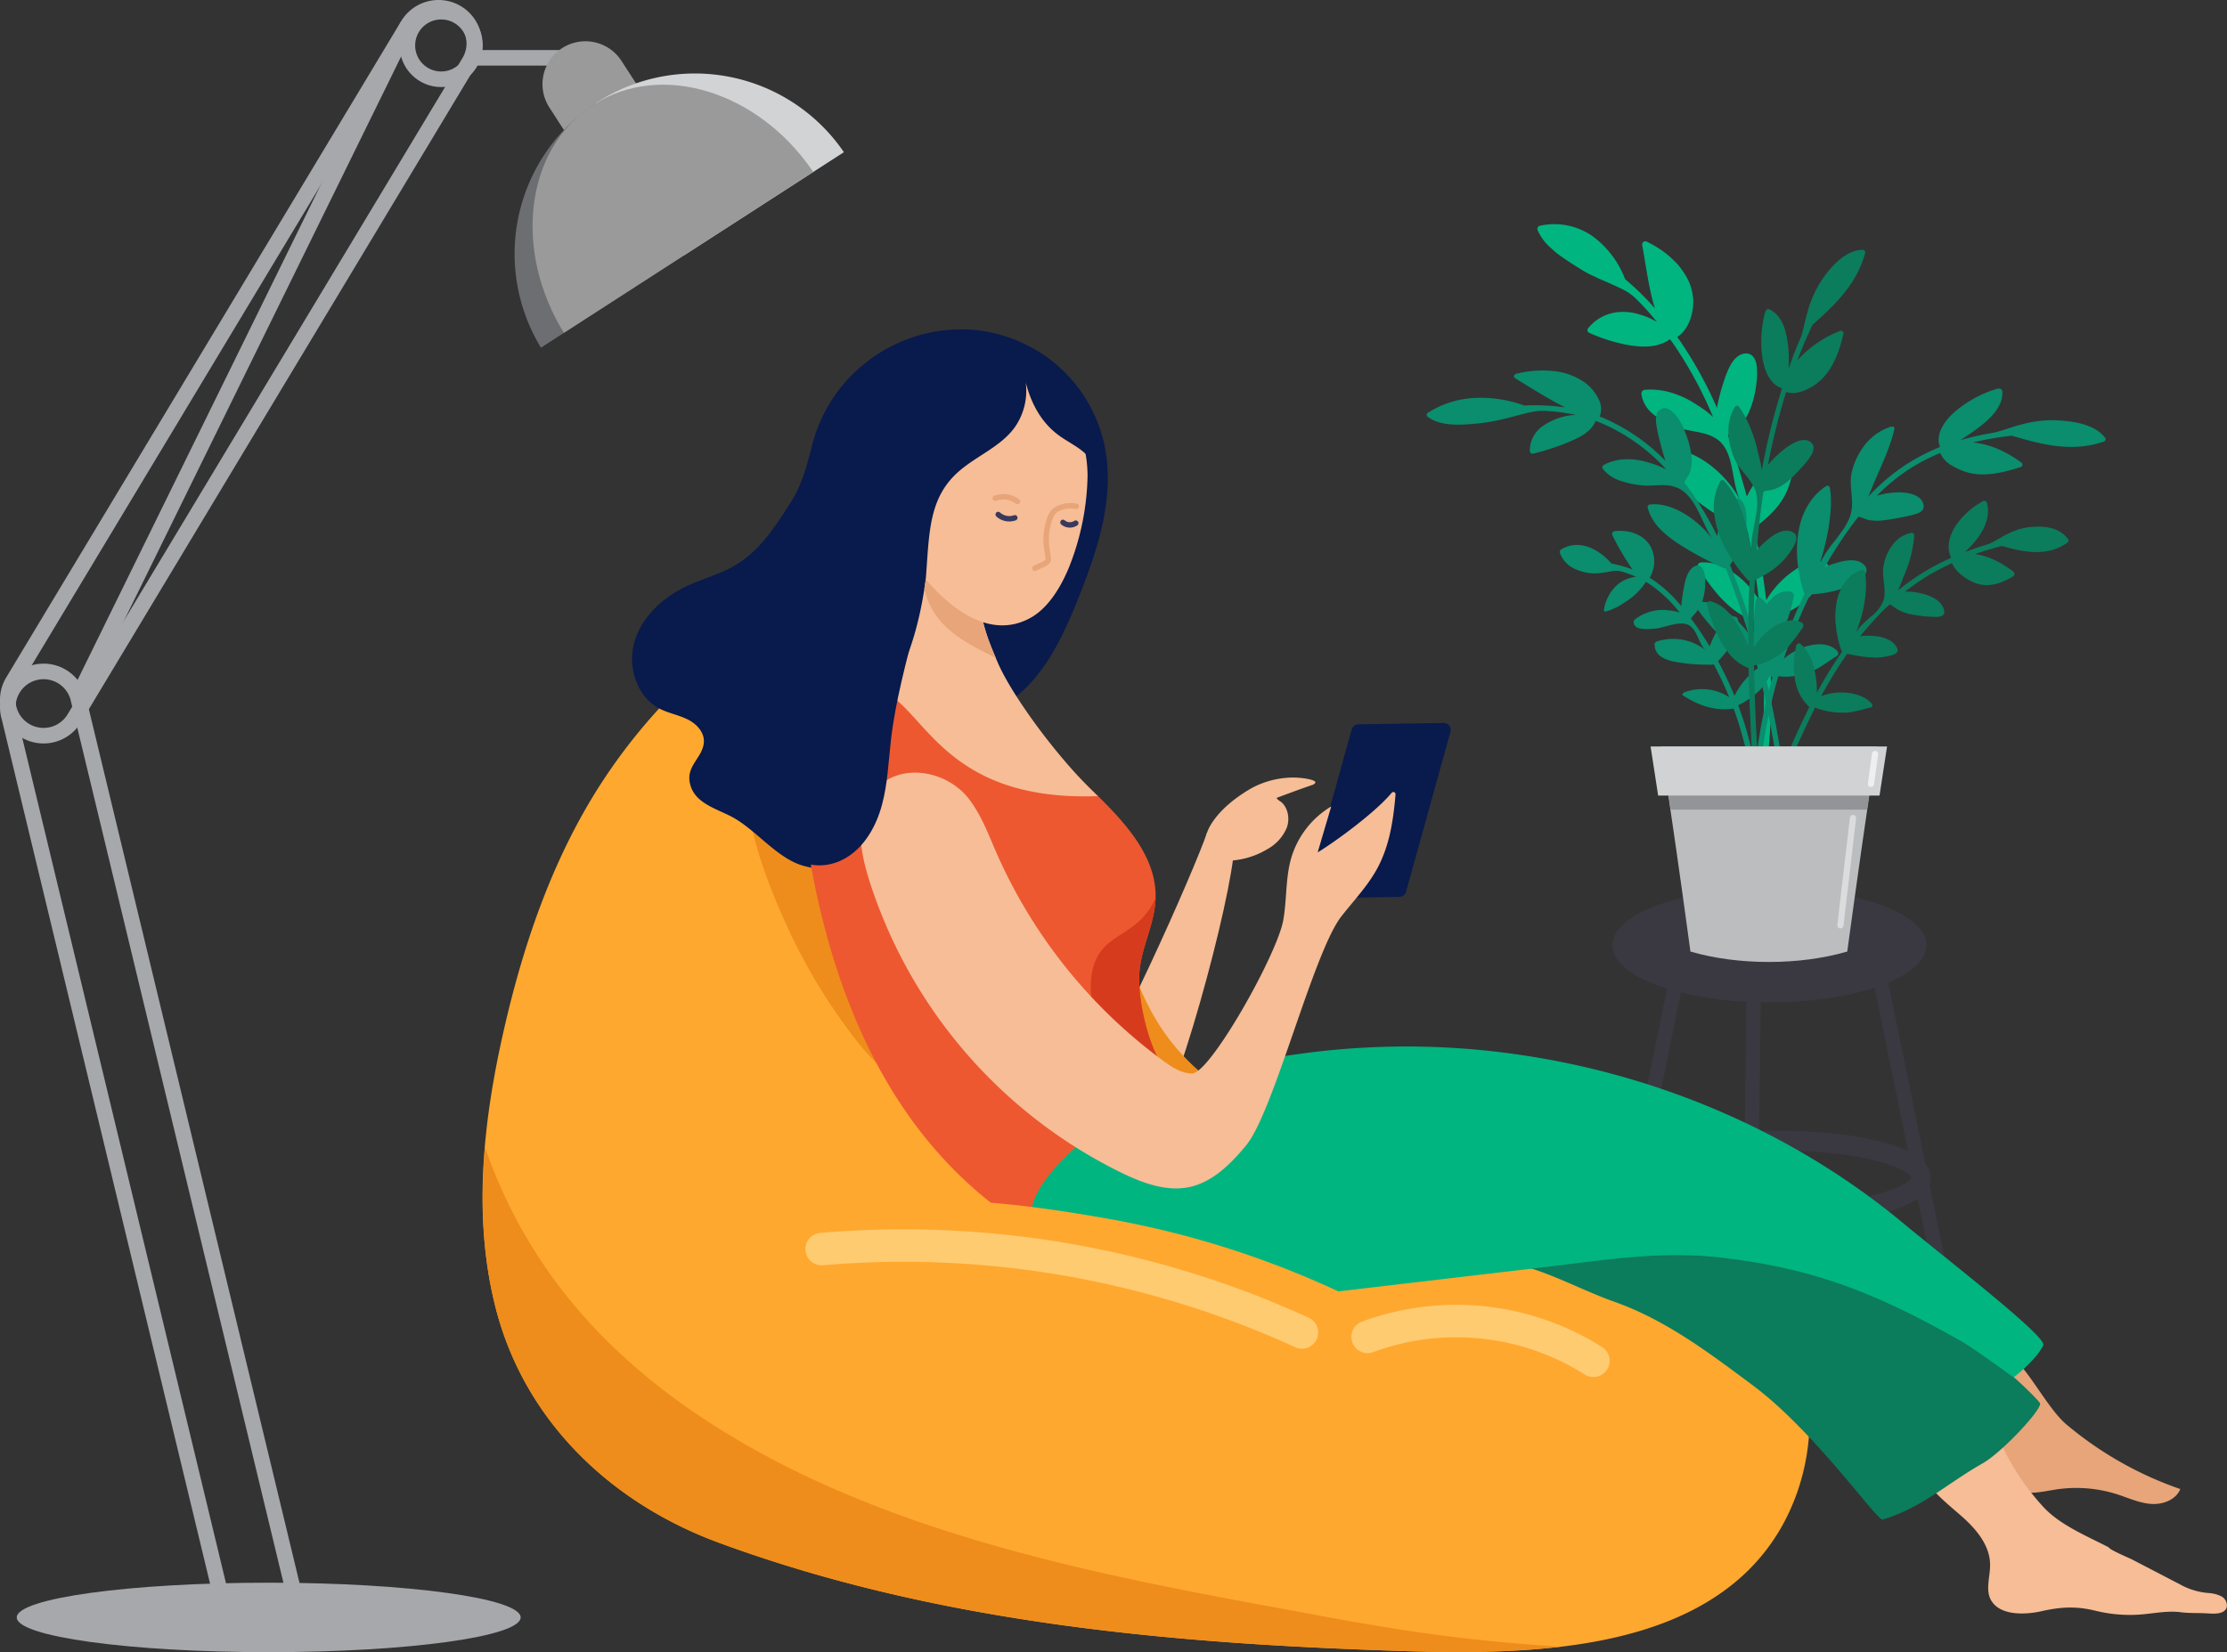 <svg xmlns="http://www.w3.org/2000/svg" viewBox="0 0 678.22 503.3"><rect x="0" y="0" width="678.22" height="503.3" fill="#333333" stroke="none"/><g id="Testimonials"><path d="M532.83,426.26h-.23a2.18,2.18,0,0,1-2.16-2.2L531.9,300.9a2.18,2.18,0,1,1,4.36.05L534.8,424.12A2.17,2.17,0,0,1,532.83,426.26Z" style="fill:#3a3942"></path><path d="M480.64,447a2.25,2.25,0,0,1-.44,0,2.19,2.19,0,0,1-1.7-2.58L509,294.78a2.18,2.18,0,1,1,4.27.88L482.78,445.25A2.18,2.18,0,0,1,480.64,447Z" style="fill:#3a3942"></path><path d="M602.53,447a2.18,2.18,0,0,1-2.13-1.74L569.86,295.66a2.18,2.18,0,0,1,4.28-.88l30.53,149.59A2.19,2.19,0,0,1,603,447,2.12,2.12,0,0,1,602.53,447Z" style="fill:#3a3942"></path><ellipse cx="538.87" cy="287.95" rx="47.82" ry="17.4" style="fill:#3a3942"></ellipse><ellipse cx="541.67" cy="358.73" rx="43.38" ry="11.29" style="fill:none;stroke:#3a3942;stroke-miterlimit:10;stroke-width:5.987px"></ellipse><path d="M556.76,172.34a1,1,0,0,0-.44-.68,1.44,1.44,0,0,0-.5-.28,6.52,6.52,0,0,0-1.31-.22.15.15,0,0,0-.13,0,11.92,11.92,0,0,0-6.76,1.81,28.89,28.89,0,0,0-9.73,9.88q-.42-3.72-1-7.46c-.39-2.74-.87-5.49-1.4-8.22-.06-.44-.15-.85-.24-1.29-.32-1.68-.67-3.36-1-5,.57-.44,1.11-.88,1.64-1.31,3.7-3,6.89-6.15,8.76-11.08a23,23,0,0,0,.83-2.69c.64-2.68.64-5.69-2.81-5.49-3.86.24-6.72,4.38-8.66,7.37l-.13.2a38.68,38.68,0,0,0-1.9,3.38q-1.34-5-2.9-10c-.78-2.6-1.66-5.21-2.55-7.79-.09-.3-.2-.59-.31-.89a1,1,0,0,1,.22-.18c1-.87,2.23-1.5,3.19-2.46a16.63,16.63,0,0,0,2.92-4.19,30.16,30.16,0,0,0,2.33-8.79,20.15,20.15,0,0,0,.07-5.82c-.35-2-1.42-3.69-3.58-3.45-4.19.5-5.82,6.85-6.94,10.19a58,58,0,0,0-1.54,6.39,122.28,122.28,0,0,0-12.09-21.64c3.67-2.18,5.37-8.18,4.74-12.48a15.84,15.84,0,0,0-1.55-5.1,25.24,25.24,0,0,0-3.12-4.58,32.58,32.58,0,0,0-4.28-3.84,33.31,33.31,0,0,0-4.88-2.92,1,1,0,0,0-1.57,1.07c1.22,6.63,2,13.28,3.86,19.15a82.78,82.78,0,0,0-9.08-8.88,29,29,0,0,0-9.62-12.89,20.28,20.28,0,0,0-16.38-3.38,1,1,0,0,0-.63,1.39,14.94,14.94,0,0,0,2.62,4,15.66,15.66,0,0,0,1.61,1.55,21.47,21.47,0,0,0,1.7,1.5c2.38,1.77,5,3.43,7.33,4.87a29.29,29.29,0,0,0,4.26,2.24c1.41.74,3,1.33,4.47,2s2.79,1.27,4.16,1.94A16.45,16.45,0,0,1,498.24,91a81.87,81.87,0,0,1,6.41,7.13,20.52,20.52,0,0,0-5.43-2.36,16.43,16.43,0,0,0-5.67-.74,13.29,13.29,0,0,0-9.79,4.84.92.92,0,0,0,.11,1.47,52.84,52.84,0,0,0,11.45,3.68c4.58.81,9.4,1.07,13.24-1.68l.22.29a.63.63,0,0,0,.17.15,123.44,123.44,0,0,1,12.76,23.27,27.69,27.69,0,0,0-4.65-3.53,28.82,28.82,0,0,0-7.67-3.78,22.18,22.18,0,0,0-8.42-1,1.16,1.16,0,0,0-1.09,1.31,9.48,9.48,0,0,0,3.6,6.11,7.49,7.49,0,0,0,.89.71,26.79,26.79,0,0,0,5.76,3.1,15.65,15.65,0,0,0,2.7.81c3.69.85,7.85,1.05,10.78,3.55,4.64,4.1,3.64,12.5,6.26,17.82,0,.11.11.2.15.31-.07-.11-.13-.24-.2-.35-3.18-5.93-8.94-11.41-14.78-13.83a16.36,16.36,0,0,0-4.87-1.28,1.22,1.22,0,0,0-1.29.85c-.71,5.45,2.34,9.88,6.64,13.67.48.42,1,.81,1.46,1.2a54.32,54.32,0,0,0,5.1,3.6l2,1.24c2,1.23,4,2.32,5.89,3.28a2.48,2.48,0,0,0,.32.17l1.05.52a.82.82,0,0,0,.33.09.91.91,0,0,0,.33,0,.39.39,0,0,0,.17.09c.39,1.85.76,3.71,1.11,5.56,0,.13.05.26.07.37.56,3,1.07,5.91,1.48,8.88.28,1.81.52,3.6.72,5.41,0,.22.07.46.09.67l-.37-.56c-.31-.44-.61-.88-.94-1.31a23.39,23.39,0,0,0-1.57-1.94,26.25,26.25,0,0,0-5.08-4.48,17.75,17.75,0,0,0-5.59-2.57h0a12.37,12.37,0,0,0-4.19-.39,1,1,0,0,0-.87.91.69.69,0,0,0,.09.55c.7,1.09,1.44,2.22,2.24,3.38,2.95,4.23,6.61,8.62,11.26,11.28a16.34,16.34,0,0,0,1.87.94.47.47,0,0,0,.2.08,10.44,10.44,0,0,0,1.38.55.07.07,0,0,0,.06,0,7.81,7.81,0,0,0,1,.3,11.08,11.08,0,0,0,1.29.33c.24.05.39,1.83.48,4v0c.06,1.26.11,2.63.13,3.9.07,1.94.07,3.58.09,4v.33c0,.21,0,.41,0,.63s0,.67,0,1a5.82,5.82,0,0,1,0,.59c.05,1.55.07,3.08.07,4.63,0,.87,0,1.76,0,2.66s0,1.94,0,2.92,0,1.74-.06,2.59c0,.24,0,.46,0,.68-.05,1.66-.11,3.29-.22,4.91a87.37,87.37,0,0,1-1.42,11.62v0c-.15.72-.3,1.44-.5,2.15,0,.2-.09.42-.13.62-.13.54-.28,1.09-.39,1.65l.85,0h.48c.74,0,1.5,0,2.27,0v-.05c.17-5.36.63-10.73,1-16.12,0-.63.09-1.26.11-1.91.07-1,.11-2,.16-3s.08-2.08.11-3.1c0-.26,0-.53,0-.79v-.22c0-.56,0-2.61-.13-5.32,0-.72,0-1.46-.07-2.24v-.44c0-1.16-.09-2.36-.13-3.56,0-.26,0-.52,0-.8,0-1.62-.11-3.25-.18-4.76s-.11-3.07-.15-4.29c-.11-2-.18-3.39-.22-3.39a13.45,13.45,0,0,0,1.55-.37,20.84,20.84,0,0,0,5.1-2.09,25.23,25.23,0,0,0,2.73-1.7c.35-.24.72-.52,1.07-.79a15.2,15.2,0,0,0,2-1.78,10.41,10.41,0,0,0,.74-.86,57,57,0,0,0,5-7.78A1.15,1.15,0,0,0,556.76,172.34Z" style="fill:#00b580"></path><path d="M641.08,133.34c-3.2-4.21-10.07-5.21-16-5.34a36,36,0,0,0-10,1.46c-3,.76-5.69,2-8.85,2.51A84.43,84.43,0,0,0,597,134.1c6.33-4.1,13.42-9,12.76-15.07-.06-.54-.87-.8-1.57-.59a35.51,35.51,0,0,0-13,7.11c-3.76,3.36-5.72,7.4-4.37,10.58l-.32.16c-.09,0-.13.08-.2.1a59.51,59.51,0,0,0-11.56,6.31,64.19,64.19,0,0,0-9.86,8.68c.9-1.85,1.62-3.88,2.2-5.15,2.25-5.21,4.69-10.4,5.85-15.55.15-.65-.5-.89-1.29-.63a16.52,16.52,0,0,0-7.94,5.78,21.68,21.68,0,0,0-3.75,7.94c-1,4.45.85,8.5-.32,12.84-.77,2.82-2.71,5.35-4.74,8a38.16,38.16,0,0,0-4.43,6.58,14.76,14.76,0,0,0-.61,1.44c.18-.48.33-.94.48-1.44A71,71,0,0,0,557,160c.63-4.25.87-8.35.24-11.51a.71.71,0,0,0-1.16-.37c-5.26,3.46-7.85,9.31-8.53,15.07a35.29,35.29,0,0,0,.11,9.81,47.35,47.35,0,0,0,1.25,5.94,1.47,1.47,0,0,0,.08.3c.09.33.2.66.26,1a.78.78,0,0,0,.33.41,1,1,0,0,0,.05.16c-.62,1.24-1.2,2.48-1.75,3.75-.68,1.46-1.33,3-1.94,4.45Q543.74,194,542,199.3c0,.15-.11.28-.15.44,0-.11,0-.22,0-.33a52,52,0,0,0-.53-5.52,29.46,29.46,0,0,0-.61-3.27c-.1-.42-.21-.83-.32-1.22l-.33-1.12a14,14,0,0,0-2-4.18,7.88,7.88,0,0,0-2.09-2.1.47.47,0,0,0-.33-.06.77.77,0,0,0-.28.11,1.32,1.32,0,0,0-.68,1c-.2,1.26-.35,2.59-.44,3.92-.06.7-.08,1.4-.1,2.1,0,1.11,0,2.24,0,3.33,0,.05,0,.09,0,.11a34.6,34.6,0,0,0,.48,4,20.23,20.23,0,0,0,1.79,5.65,3.5,3.5,0,0,0,.3.57,2.18,2.18,0,0,0,.2.37c.09.15.17.3.26.43a11.25,11.25,0,0,0,1.9,2.21l.15.13a4,4,0,0,0,.57.45c-.18.59-.35,1.2-.5,1.79-.2.74-.42,1.51-.59,2.25-.33,1.2-.61,2.4-.9,3.62-.21,1-.43,1.94-.65,2.94,0,.22-.09.46-.13.7-.35,1.64-.68,3.27-.94,4.93-.35,2-.65,3.93-.92,5.91-.24,1.75-.43,3.49-.61,5.26q-.22,2.41-.39,4.86h.31l.85,0h.48a148.73,148.73,0,0,1,1.94-16.11c.28-1.53.56-3,.87-4.56,0-.11.07-.24.09-.37.22-1.05.43-2.08.7-3.12,0-.15.06-.29.08-.44.64-2.7,1.33-5.36,2.12-8a15.13,15.13,0,0,0,4.93-.07,25.75,25.75,0,0,0,3.88-.92,15.5,15.5,0,0,0,2.2-.87c2.34-1.15,4.34-2.79,6.7-4.21a1,1,0,0,0,.2-1.61c-1.75-1.88-4.58-2.38-7.62-1.83a16,16,0,0,0-2.55.67,16.25,16.25,0,0,0-2.59,1.16,17.56,17.56,0,0,0-3.49,2.37c.39-1.22.82-2.42,1.26-3.62.94-2.66,2-5.3,3.1-7.89s2.11-4.89,3.29-7.26c.11-.27.24-.55.37-.81.13,0,.24,0,.37-.05a36.92,36.92,0,0,0,8.95-1.57,20.39,20.39,0,0,0,3.31-1.44c1.22-.69,3.27-1.76,4.12-3.09a2.08,2.08,0,0,0-.3-2.82c-2-2.2-5.91-1.46-8.75-.56a21.87,21.87,0,0,0-2.18.76l-1.11.48c.22-.39.46-.76.67-1.16a124.94,124.94,0,0,1,9.6-14.24c1.11.2,2.07.79,3.16,1a14.15,14.15,0,0,0,4,.16,64.41,64.41,0,0,0,6.85-1.16,27,27,0,0,0,4-1c1.28-.53,2.2-1.33,1.76-2.91s-1.78-2.44-3.51-3a15.64,15.64,0,0,0-5.12-.46,21.79,21.79,0,0,0-5.52,1,58.55,58.55,0,0,1,9-7.55A55.76,55.76,0,0,1,590.9,138a7.93,7.93,0,0,0,3.49,3.79,20.37,20.37,0,0,0,5,2.18c5.08,1.35,10.67,0,15.9-1.66a.78.78,0,0,0,.28-1.41c-4.1-3-9-5.54-14.72-6.11a96.44,96.44,0,0,1,11.82-2.07c9.1,2.68,18.3,5.17,28.05,1.79A.74.74,0,0,0,641.08,133.34Z" style="fill:#0a8e6d"></path><path d="M545.22,180.21c-2.7-.52-5.23,1.2-7.24,3.89a22.47,22.47,0,0,0-2.88,5.27,26.78,26.78,0,0,0-1,3.12l0,0c0,.1-.05.19-.07.3-.43-1.44-.87-2.88-1.33-4.32l-.17-.56q-2.19-6.91-4.82-13.62c-.27-.74-.55-1.48-.85-2.2.3-.43.61-.89.93-1.33v0a20.65,20.65,0,0,0,3.91-9.14,10.58,10.58,0,0,0,.15-1.55,4.93,4.93,0,0,0,0-.57c.14-2.09-.06-6.23-2-7.35,0,0,0,0,0,0a2.1,2.1,0,0,0-1-.28,4.08,4.08,0,0,0-.68.06c-2.22.48-3.31,3.12-4,5.67-.2.77-.37,1.49-.53,2.16s-.26,1.18-.37,1.81-.19,1.14-.28,1.75A104.7,104.7,0,0,0,517,152.73c-1.29-2-2.62-3.88-4.06-5.73.44-1.05,1.22-1.86,1.64-2.95a10.93,10.93,0,0,0,.61-4.21c0-.5-.07-1-.13-1.55a27.86,27.86,0,0,0-1.84-6.56c-.11-.29-.21-.59-.37-.94a17.43,17.43,0,0,0-2.33-4.1c-1.31-1.66-3-2.84-4.63-2.1a2.72,2.72,0,0,0-1.5,2.29,8.62,8.62,0,0,0,0,2.16,46.44,46.44,0,0,0,1.18,5.63c.45,1.79,1,3.77,1.61,5.69a58.62,58.62,0,0,0-20-13.5,6.31,6.31,0,0,0-.31-5.23,13.74,13.74,0,0,0-4-4.95A19.93,19.93,0,0,0,472.7,113a32.12,32.12,0,0,0-10.82.83c-.91.22-1.07,1-.44,1.39,4.89,3,10,6.24,15.21,8.9a64.86,64.86,0,0,0-12.46-.59,38.65,38.65,0,0,0-14.83-2.31,29,29,0,0,0-14.5,4.52.71.71,0,0,0-.13,1.17c4.29,3.3,11.34,2.54,17.16,1.88a74.82,74.82,0,0,0,9.73-2.12c3-.71,5.74-1.67,9-1.5a57.81,57.81,0,0,1,9.27,1.22,18.91,18.91,0,0,0-10,3.38,9.12,9.12,0,0,0-4,7.61.89.89,0,0,0,1.11.79,73.86,73.86,0,0,0,10.49-3.4c3.58-1.51,7.2-3.27,8.44-6.55l.33.13.22.05a57.15,57.15,0,0,1,21,14.63,25.91,25.91,0,0,0-5-2c-5.07-1.64-10.1-1.57-14.07.61a.82.82,0,0,0-.2,1.28,11,11,0,0,0,5.17,3.49,28.7,28.7,0,0,0,6.48,1.42c3.73.5,7.92-1,11.8,1.18,2.51,1.42,4.29,4.21,5.76,7.15s2.68,6.11,4.4,8.49a29.93,29.93,0,0,0-9.36-8.46c-3.51-2-7.13-2.91-10-2.49a.77.77,0,0,0-.67.94c1.2,4.58,4.58,7.72,8.79,10.62a100,100,0,0,0,11.6,6.52h0l1.53.72a.6.6,0,0,0,.28.13c.31.13.61.29.9.42a.8.8,0,0,0,.52,0l.15.07q2.82,7.06,5.13,14.35c.59,1.76,1.16,3.55,1.7,5.34a30,30,0,0,0-2.88-3.31,17,17,0,0,0-1.74-1.66c-.33-.31-.66-.57-1-.83a16.75,16.75,0,0,0-6.69-3.49,8.07,8.07,0,0,0-1.59-.18,5.66,5.66,0,0,0-1.75.14c-.5.1-.65,1-.28,1.48.22.3.46.61.7.91a71,71,0,0,0,5.58,6.72s0,0,0,.05a33.69,33.69,0,0,0,4.45,3.92,14.82,14.82,0,0,0,7.09,3l.79,3c.11.35.19.69.28,1,.48,1.92,1,3.84,1.4,5.78.17.7.32,1.38.48,2.08s.39,1.7.56,2.57c.27,1.18.53,2.38.74,3.58a.9.9,0,0,1,.07.37c.2.87.37,1.74.52,2.62.13.63.27,1.26.35,1.91.88,4.63,1.6,9.3,2.18,14,.11.75.22,1.49.31,2.25a5.24,5.24,0,0,0,.57,0c.37,0,.72,0,1.07,0-.09-.68-.16-1.33-.27-2-.13-1.09-.26-2.18-.43-3.27-.5-3.66-1.09-7.33-1.77-10.95-.28-1.63-.59-3.29-.94-4.9-.22-1.2-.46-2.36-.72-3.54,0-.13,0-.24-.06-.35-.24-1.11-.48-2.2-.72-3.29l-.66-2.75c-.28-1.18-.56-2.33-.85-3.49-.08-.35-.17-.68-.28-1a1.31,1.31,0,0,0-.11-.42,3.41,3.41,0,0,0-.15-.59c-.31-1.26-.66-2.53-1-3.79a11.43,11.43,0,0,0,1.4-.7,11.89,11.89,0,0,0,1.83-1.29,16.08,16.08,0,0,0,2.44-2.44,14.12,14.12,0,0,0,1.14-1.44,14.57,14.57,0,0,0,1.74-3.29,30.32,30.32,0,0,0,1-3c.37-1.37.7-2.81,1.07-4.27A1.38,1.38,0,0,0,545.22,180.21Z" style="fill:#0a8e6d"></path><path d="M539.6,201.79a2.54,2.54,0,0,0-.55.1,7.18,7.18,0,0,0-1.94.66,1.84,1.84,0,0,0-.35.15s-.07.05-.09.05a13.5,13.5,0,0,0-1.35.82,8.79,8.79,0,0,0-1.13.85,12.6,12.6,0,0,0-1.62,1.49,23,23,0,0,0-4.34,6.08,111.94,111.94,0,0,0-5-10.58c1-1,1.87-2.09,2.68-3.14a18.5,18.5,0,0,0,1.22-1.7,14.15,14.15,0,0,0,2-4.47,12.94,12.94,0,0,0,.26-1.37,5,5,0,0,0,0-1.22c0-1.07-.46-1.92-1.74-1.66l-.22.06a5,5,0,0,0-.57.2,9.8,9.8,0,0,0-4.21,4.47l0,0c-.37.66-.68,1.29-.94,1.86-.35.76-.72,1.61-1.05,2.46a99.29,99.29,0,0,0-5.71-8.5c.61-.83,1.44-1.58,2-2.43l.07-.11a10.58,10.58,0,0,0,1.33-2.53,4.29,4.29,0,0,0,.19-.5,17.85,17.85,0,0,0,.77-5.65c0-.26,0-.61,0-1-.13-1.66-.69-4-2.33-3.93a2.59,2.59,0,0,0-1,.31c-2.64,1.5-3,5.87-3.45,8-.22,1.33-.41,2.75-.5,4.1a39.65,39.65,0,0,0-9.64-8.68,9.65,9.65,0,0,0,.35-9.36c-2.16-4.1-7.27-5.36-11.13-4.78a.9.9,0,0,0-.54,1.29,82.38,82.38,0,0,0,6.11,10.34,40.81,40.81,0,0,0-6.42-1.81c-4.08-4.62-10-7.55-15.42-4.23a1,1,0,0,0-.24,1.09c1.66,4.27,5.37,5.34,8.4,6a15.93,15.93,0,0,0,5.28-.17c1.63-.22,3.27-.74,4.91-.28a35.64,35.64,0,0,1,4.62,1.65,10.39,10.39,0,0,0-6.11,2.73,13,13,0,0,0-3.68,7c-.11.55.08.94.35.87a18.47,18.47,0,0,0,5.73-2.7,20.32,20.32,0,0,0,6.63-6.33l.18.09s.06,0,.11,0a40,40,0,0,1,10,9.21,15.66,15.66,0,0,0-3.31-.66,13.84,13.84,0,0,0-10.12,2.62,1.26,1.26,0,0,0-.59,1.07c.37,2.27,3.27,2.16,6.61,1.87,2.79-.28,6.59-2.11,9.29-1.41,3.58.93,3.64,5.91,6.06,8a16,16,0,0,0-14.78-2.71c-.38.13-.79.53-.79.83,0,3.14,2.33,4.49,5.58,5.28a55.79,55.79,0,0,0,10.82,1,.69.69,0,0,0,.24,0h.79a1.15,1.15,0,0,0,.46-.11h.13a103.94,103.94,0,0,1,4.71,10,15.19,15.19,0,0,0-13.72-1.44c-.46.2-.68.75-.39.92,3.59,2.25,8.83,5,15.46,4,.31.83.59,1.64.85,2.47.55,1.55,1,3.09,1.46,4.66a105.4,105.4,0,0,1,3.34,15.62l.46,0h.35l.85,0c-.09-.76-.2-1.52-.33-2.29s-.28-1.74-.44-2.59c-.28-1.68-.63-3.36-1-5-.44-2-1-3.95-1.53-5.91-.43-1.57-.94-3.14-1.46-4.69-.37-1.09-.74-2.2-1.16-3.29a19.42,19.42,0,0,0,3.43-2,16.77,16.77,0,0,0,1.59-1.22c.63-.52,1.24-1.09,1.83-1.68a5.76,5.76,0,0,0,.53-.59,6.45,6.45,0,0,0,.5-.58c.28-.38.54-.75.78-1.14a17.19,17.19,0,0,0,1-1.87,2.2,2.2,0,0,1,.15-.31c.42-.92.79-1.85,1.22-2.81C540.64,202.07,540.21,201.72,539.6,201.79Z" style="fill:#0a8e6d"></path><path d="M629.74,164.14c-2.86-3.84-7.92-4-12.15-3.51a20.79,20.79,0,0,0-6.85,2.35c-2,1-3.73,2.36-5.93,3s-4.27,1.38-6.37,2.18c4-3.77,8.18-9.09,6.68-15a.84.84,0,0,0-1.22-.48,23.7,23.7,0,0,0-8.12,7.19c-2.16,3.21-3.07,6.85-1.59,10L594,170a.46.46,0,0,0-.13.08,70.81,70.81,0,0,0-15.88,9.8,30.1,30.1,0,0,0,1.61-3.93,37.64,37.64,0,0,0,3.38-12.85.78.78,0,0,0-1-.76,9.26,9.26,0,0,0-5.63,3.69,14.13,14.13,0,0,0-2.66,6c-.79,3.51.94,7.52-.07,10.82a11.49,11.49,0,0,1-4.14,5.21c-1.7,1.64-3.69,3.14-4.49,5.13,2.33-5.26,3.88-12.66,3.09-18.28a3.94,3.94,0,0,0-.08-.68.79.79,0,0,0-1-.61,10.59,10.59,0,0,0-3.06,1.59,11.88,11.88,0,0,0-2.22,2.42,11.15,11.15,0,0,0-1.09,1.81,16.1,16.1,0,0,0-1.38,4.48,23.43,23.43,0,0,0-.13,6.84,31.33,31.33,0,0,0,1.24,6.13c0,.09.05.18.09.27.09.26.15.54.24.8a.78.78,0,0,0,.31.39.38.38,0,0,0,0,.16,132.83,132.83,0,0,0-7.68,12.52,29.35,29.35,0,0,0-.72-6.94,11,11,0,0,0-.32-1.22,14.54,14.54,0,0,0-3-5.76,8.24,8.24,0,0,0-1-1,.82.82,0,0,0-1.22.48c-.13.54-.24,1.11-.32,1.68a27.28,27.28,0,0,0-.22,7.61,7.17,7.17,0,0,0,.09.81,14.37,14.37,0,0,0,4.42,8.7c-.39.78-.8,1.59-1.18,2.4q-1.17,2.39-2.29,4.84c-1.63,3.53-3.18,7.13-4.66,10.73-.42,1-.83,2-1.25,3-.3.75-.58,1.51-.89,2.25h1.2a5.24,5.24,0,0,0,.57,0c.26-.66.54-1.33.8-2,1.88-4.66,3.86-9.31,6-13.89q1.11-2.41,2.29-4.8c.37-.78.76-1.57,1.16-2.35a22.92,22.92,0,0,0,8.42,1.52c3.18.05,5.69-.94,8.55-1.59.58-.13.63-.7.24-1.16-3.15-3.73-10.65-4.23-15.36-2.26a125.57,125.57,0,0,1,7.9-12.89c4,.74,7.63,1.54,11.42.89,1.79-.37,5.48-.76,3.28-3.53-1.77-2.29-5.22-2.82-7.77-2.88a16.24,16.24,0,0,0-2.94.13c1.37-1.73,2.85-3.38,4.32-5s3-3.25,4.69-4.67c1,.48,1.78,1.23,2.72,1.73a15.36,15.36,0,0,0,3.38,1.2,40,40,0,0,0,5.74.78c1.63,0,5.56.79,4.6-2.29s-4.86-4.36-7.28-4.88a17.23,17.23,0,0,0-4.52-.44,80,80,0,0,1,6.89-4.8,80.8,80.8,0,0,1,7.44-3.88c1.2,3,4.82,5.26,7.29,6.13,4,1.42,8-.09,11.38-2.16.46-.26.39-1,0-1.4-3.45-2.57-7.46-4.82-11.71-5.32q4.05-1.41,8.2-2.49c7,2,13.8,3.34,20.08-1.07A.88.88,0,0,0,629.74,164.14Z" style="fill:#0b7c5c"></path><path d="M551.94,99c7-6.22,13.52-12.48,16.08-21.9a.77.77,0,0,0-.7-1c-5.19,0-10,5.17-13.07,10.1a33.37,33.37,0,0,0-3.84,9.07c-.89,2.9-1.17,5.74-2.44,8.59s-2.27,5.65-3.29,8.51a36,36,0,0,0-.77-10.8c-.78-3.29-2.33-6.06-5.1-7.35-.5-.24-1.11.26-1.29,1a34.8,34.8,0,0,0-.8,13.68c.67,4.56,2.64,8.35,5.95,9.38l-.11.32a.71.71,0,0,0,0,.2,201.89,201.89,0,0,0-6,24.43c-.28-2-.83-3.95-1.13-5.23a43.89,43.89,0,0,0-3.75-10.69,23.83,23.83,0,0,0-2.16-3.45c-.37-.48-1-.26-1.33.33a14.28,14.28,0,0,0-1.77,8.24c0,.37,0,.72.09,1.07a23.39,23.39,0,0,0,1.72,6.22,14.67,14.67,0,0,0,.83,1.57c1.44,2.31,3.49,4.16,4.8,6.59a9.9,9.9,0,0,1,.94,2.24c1.44,5.24-1.86,12-1.44,17.56,0,.15,0,.31,0,.46a7.53,7.53,0,0,0-.11-.83,49.42,49.42,0,0,0-1.46-7.2,43.12,43.12,0,0,0-3.05-8.24,21.59,21.59,0,0,0-3.71-5.41.71.71,0,0,0-1.16.22,16.55,16.55,0,0,0-1.83,9.68,26.16,26.16,0,0,0,1.11,5.21c.11.35.22.7.35,1.05a37.39,37.39,0,0,0,4.23,8.18v0a51.41,51.41,0,0,0,3.67,4.89l.19.24c.22.24.44.5.66.72a.6.6,0,0,0,.43.24,1.66,1.66,0,0,0,.14.13c0,.59-.07,1.2-.09,1.79q-.19,4.55-.26,9.14c0,.15,0,.32,0,.48,0,2.81,0,5.62,0,8.44a39.77,39.77,0,0,0-3.05-6.13,21.47,21.47,0,0,0-1.92-2.82,9.08,9.08,0,0,0-.77-.89,11.12,11.12,0,0,0-6-3.93c-.26,0-.5.16-.67.44a1.38,1.38,0,0,0-.13.89,50.85,50.85,0,0,0,2.81,8.16.11.11,0,0,0,0,.07,29.45,29.45,0,0,0,3.23,5.62,13.91,13.91,0,0,0,6.57,5.24c0,.81,0,1.59.06,2.4,0,2.31.11,4.62.2,6.93,0,1.68.11,3.36.19,5s.14,3.25.22,4.86c.09,2,.2,4,.31,6q.28,5,.59,9.88h.35l.85,0h.43c-.08-1.48-.17-3-.26-4.44v0c-.13-1.89-.24-3.77-.33-5.67s-.21-3.92-.3-5.86c-.09-1.64-.15-3.25-.22-4.87-.09-2.05-.17-4.08-.24-6.13-.06-2.4-.13-4.8-.17-7.2,0-.58-.05-1.15-.05-1.74q.47-.06.9-.15a10.42,10.42,0,0,0,1.33-.35l.24-.07c.15-.06.32-.11.48-.19a15.25,15.25,0,0,0,1.92-.83,22.2,22.2,0,0,0,2.79-1.68.5.5,0,0,0,.17-.11l.29-.2a13.46,13.46,0,0,0,2.22-2,63.09,63.09,0,0,0,4.47-5.86,1.09,1.09,0,0,0-.35-1.64,4.67,4.67,0,0,0-1-.39,5.26,5.26,0,0,0-1.68-.24,6.66,6.66,0,0,0-1.75.22,12.49,12.49,0,0,0-3.49,1.46,16.4,16.4,0,0,0-2,1.42,18.72,18.72,0,0,0-1.81,1.65v0a15.76,15.76,0,0,0-2.29,2.81,5.24,5.24,0,0,0-.5.76v-4.77l0,0s0-.06,0-.11c0-1.09,0-2.2,0-3.31,0-.7,0-1.4,0-2.12q0-3.1.18-6.21c0-1.33.11-2.69.17-4a2.59,2.59,0,0,1,.33-.17l2-1.14a22.81,22.81,0,0,0,7.85-6.56c1.4-1.88,4.19-5.76.88-7-2.73-1.05-6,1.33-8.12,3.31a21.74,21.74,0,0,0-2,2,5.11,5.11,0,0,0-.39.42c0-.57.09-1.14.15-1.71.16-2.11.38-4.23.62-6.34.34-3.3.78-6.57,1.28-9.84,1.07-.37,2.18-.35,3.23-.7a12.5,12.5,0,0,0,3.53-1.94,15.82,15.82,0,0,0,1.55-1.29,51,51,0,0,0,3.6-3.73,18.11,18.11,0,0,0,2.73-3.6c.76-1.39,1-2.83-.33-3.83-2.55-1.92-6.78,1.11-9,3a32,32,0,0,0-3.94,3.95,203.42,203.42,0,0,1,5.54-22.2c3,1.2,7.41-.94,9.94-3.08,4.19-3.55,6.28-9.22,7.46-14.5a.77.77,0,0,0-1-1,34,34,0,0,0-13,8.94c.7-1.83,1.46-3.62,2.18-5.43Z" style="fill:#0b7c5c"></path><path d="M562.57,289.86c-14.45,4.24-33.32,4.24-47.76,0C512,269,509,248.19,505.86,227.4h65.66C568.34,248.19,565.41,269,562.57,289.86Z" style="fill:#bbbdbf"></path><polygon points="571.52 227.4 505.86 227.4 508.81 246.64 568.57 246.64 571.52 227.4" style="fill:#929497"></polygon><polygon points="574.69 227.4 502.68 227.4 504.98 242.35 572.4 242.35 574.69 227.4" style="fill:#d0d2d3"></polygon><line x1="571.04" y1="229.67" x2="569.79" y2="238.79" style="fill:none;stroke:#fff;stroke-linecap:round;stroke-miterlimit:10;stroke-width:1.893px;opacity:0.64"></line><line x1="564.32" y1="249.19" x2="560.49" y2="281.87" style="fill:none;stroke:#fff;stroke-linecap:round;stroke-miterlimit:10;stroke-width:1.893px;opacity:0.47"></line><path d="M7.54,222.48h0a10.91,10.91,0,0,0,15-3.53L142.82,19a10.9,10.9,0,0,0-3.53-15h0a10.9,10.9,0,0,0-15,3.53L4,207.47A10.89,10.89,0,0,0,7.54,222.48Z" style="fill:none;stroke:#a6a8ab;stroke-miterlimit:10;stroke-width:4.742px"></path><path d="M81.4,495.39h0a10.91,10.91,0,0,0,7.27-13.61L23.72,212.3A10.91,10.91,0,0,0,10.11,205h0a10.9,10.9,0,0,0-7.26,13.61L67.79,488.13A10.92,10.92,0,0,0,81.4,495.39Z" style="fill:none;stroke:#a6a8ab;stroke-miterlimit:10;stroke-width:4.742px"></path><ellipse cx="81.83" cy="492.71" rx="76.73" ry="10.58" style="fill:#a6a8ab"></ellipse><line x1="144.46" y1="17.61" x2="177.26" y2="17.61" style="fill:none;stroke:#a6a8ab;stroke-linecap:round;stroke-miterlimit:10;stroke-width:4.742px"></line><path d="M178.53,50.13l22-14.19L189.28,18.56a13.08,13.08,0,0,0-18.08-3.9h0a13.08,13.08,0,0,0-3.89,18.09Z" style="fill:#9a9a9a"></path><path d="M181.85,31.16A54.92,54.92,0,0,1,257,46.36l-48.65,31.4-27.07-46.2C181.48,31.43,181.65,31.29,181.85,31.16Z" style="fill:#d1d3d4"></path><path d="M181.29,31.56l27.07,46.2-43.61,28.15A54.91,54.91,0,0,1,181.29,31.56Z" style="fill:#6d6e71"></path><path d="M180.67,31.92c20.66-13.33,50.38-4.14,67,20.47l-75.94,49C156.15,76.12,160,45.25,180.67,31.92Z" style="fill:#9a9a9a"></path><circle cx="134.36" cy="13.85" r="10.3" style="fill:none;stroke:#a6a8ab;stroke-miterlimit:10;stroke-width:4.742px"></circle><line x1="23.72" y1="212.3" x2="124.27" y2="7.54" style="fill:none;stroke:#a6a8ab;stroke-miterlimit:10;stroke-width:4.742px"></line><path d="M367.59,253.67c-3.81,11.27-30,70.41-38,78.08l17.14,20.07c8.58-5.61,26.14-68.93,28.86-90.63Z" style="fill:#f6bd96"></path><path d="M382.39,239.46A27.3,27.3,0,0,1,393,236.87a24.89,24.89,0,0,1,4.39.26c.72.11,3.63.6,3.16,1.35a1.73,1.73,0,0,1-1,.67c-2,.69-4,1.4-5.93,2.11L388.93,243c-.54.2,1.2,1.27,1.28,1.33a5.93,5.93,0,0,1,1.61,2.31,7.8,7.8,0,0,1,.06,5.51,13.38,13.38,0,0,1-5.94,6.54,24.59,24.59,0,0,1-13.3,3.51c-2.28-.07-4.77-2.76-5.3-4.89s.37-4.39,1.49-6.22c2.67-4.33,7.07-7.83,11.37-10.44A23.18,23.18,0,0,1,382.39,239.46Z" style="fill:#f6bd96"></path><path d="M426.19,273.21l-26,.42a2.12,2.12,0,0,1-2.08-2.69l13.54-48.73a2.13,2.13,0,0,1,2-1.56l26-.42a2.13,2.13,0,0,1,2.08,2.69L428.2,271.66A2.12,2.12,0,0,1,426.19,273.21Z" style="fill:#091a4c"></path><path d="M545.84,458.44a61,61,0,0,1-19.73,25.37c-29.05,22.05-76.33,20-110.11,18.74-66.62-2.51-134.26-9.43-197.2-32.68-32.78-12.11-59-37-67.84-71.46-7.06-27.6-3.86-56.85,2.48-84.63,5.72-25.11,14.07-49.87,27.54-71.82,17.35-28.25,52.71-65.79,89.4-56.68,15.29,3.79,27.61,15.11,37.4,27.44a163.71,163.71,0,0,1,26.71,49c5.88,17.33,9,36,19,51.28,11.93,18.14,32.23,28.64,53.07,32.86,22.84,4.62,45.61-1.44,68.62,2.83,24.54,4.55,47.79,18,62,38.51S555.6,435.48,545.84,458.44Z" style="fill:#ffa82f"></path><path d="M314.3,284.15c.58,20.05,5.33,40.6,20.13,55,11.21,10.91,26.23,17,41.51,19.51,23.62,3.87,50.47.15,72.23-11.49-13.87.37-27.71,1.49-41.57-1.31-20.84-4.22-41.14-14.72-53.07-32.86-10-15.3-13.16-33.95-19-51.28a163.28,163.28,0,0,0-16.16-33.81C316.6,246.64,313.76,265.3,314.3,284.15Z" style="fill:#ee8d1b"></path><path d="M437.09,497.94c-18-2.4-35.86-5.91-53.73-9.2-18.44-3.39-36.85-7-55.09-11.31-29.8-7.09-59.38-16.16-86.91-29.76C217.83,436,195.67,421,178.09,401.32a151.61,151.61,0,0,1-30.39-51.86c-1.41,16.47-.82,33,3.26,49,8.82,34.47,35.06,59.35,67.84,71.46C281.74,493.12,349.38,500,416,502.55c17.56.66,38.75,1.5,59.15-.92C462.43,500.81,449.73,499.63,437.09,497.94Z" style="fill:#ee8d1b"></path><path d="M289.44,346.1a189.09,189.09,0,0,1-34.23-83.84c-1.16-7.94-1.89-16.23-5.92-23.17-7.13-12.26-23.77-12.79-21.95,3.59,1.49,13.39,6.76,27.25,12.32,39.43a175.07,175.07,0,0,0,21.58,35.4C269.4,327.91,281.88,335.75,289.44,346.1Z" style="fill:#ee8d1b"></path><path d="M664,453.6c-1.34,3.3-5.34,4.78-8.88,4.53s-6.85-1.79-10.23-2.89a41,41,0,0,0-19.17-1.44c-4.88.8-10.72,2.2-14.1-1.4-2.92-3.11-2.06-8-2.18-12.27a23.38,23.38,0,0,0-9.59-18c1,.74,4.78-6.44,6.25-6.79,3.13-.76,6.21-2.55,8.36-.35,4.54,4.62,9.89,14.81,14.94,19A109.07,109.07,0,0,0,664,453.6Z" style="fill:#e7a579"></path><path d="M678.14,489.58c-.67,2.33-4.14,2-6,1.89-2.66-.17-5.38,0-8-.35-4.43-.55-8.68.51-13.07.75a43.43,43.43,0,0,1-12.9-1.2c-6-1.46-10.6-1.18-16.63.18-4.53,1-12.25,1.46-15.09-3.24-1.92-3.17-.35-7.22-.38-10.93,0-5.86-4.2-10.86-8.6-14.74-7-6.13-14.32-11.5-14.7-21.65-.27-7.34,9.93-14.17,16.72-12.14,5.34,1.59,7.91,7.45,10.33,12.47A75.48,75.48,0,0,0,622.24,459c5.12,5.59,13.38,8.93,20,12.38,0,.62,6.41,3.33,7.2,3.74l7.94,4.13,7.57,3.94a21.3,21.3,0,0,0,7.71,2.09,10,10,0,0,1,3.83,1A3.14,3.14,0,0,1,678.14,489.58Z" style="fill:#f6bd96"></path><path d="M538.73,376c18.5,10.86,22.24,5.53,39.47,18.3,3.24,2.4,15.67,10.64,19.55,11.84,2.28.7,8.24,8,10,9,3.62,2.1,13.4,11.59,13.54,12.4.36,2.08-11.75,15-17.49,18.23-10.72,6.06-18.51,13.57-30.46,17.14-1.61.48-20.74-26.87-39.34-40.75-13.17-9.83-26.57-20-42.14-25.53-12.82-4.54-24-11.68-38-12.79-9.37-.75-18.93-1.65-28.37-2.22-3.8-.23-27.58-3-29.48,0l20.88-33.22c5.95-9.46,7.59-14.6,19.07-12.53a284.18,284.18,0,0,1,66.8,21.35A381.32,381.32,0,0,1,538.73,376Z" style="fill:#0b7c5c"></path><path d="M247.37,135.48c-1.6,6.16-3,11.88-6.43,17.35-4.59,7.27-9.44,14.8-16.81,19.23-4.69,2.83-10.11,4.2-15.06,6.54-7.14,3.37-13.51,9.16-15.79,16.72s.53,16.85,7.52,20.51c2.69,1.41,5.77,1.94,8.51,3.27s5.25,3.91,5.05,7c-.3,4.49-5,6.9-4.37,11.78.92,6.91,8.48,8.42,13.48,11.27,7.07,4,13.49,12.57,21.42,14.65,29.7,7.8,22.4-29.67,36.51-40.78,5.33-4.2,12.8-4,19.25-6.12,14.14-4.67,21.7-19.69,27.28-33.49,6.23-15.39,11.93-32.09,8.32-48.29A44.6,44.6,0,0,0,318,108.22C291.41,90.17,255.34,104.78,247.37,135.48Z" style="fill:#091a4c"></path><path d="M381.15,345.79c-6.39,5.41-9.39,13.66-12.92,21.25s-8.47,15.42-16.42,18c-5.82,1.88-12.19.57-18-1.31-24.24-7.86-44.66-25.33-58.87-46.46s-22.59-45.73-27.43-70.73c-3.41-17.6-4.38-40.35,13-51.31,9.18-5.8,21.17-4.1,31.44-.55,13.29,4.58,26.58,12,36.54,22,9.5,9.53,22.94,20.87,23.44,35.47q0,.72,0,1.44c-.22,8.06-4.6,15.28-4.95,23.23-.26,6.37,1.41,14.51,3.55,20.49a46.38,46.38,0,0,0,5.17,10.14,47.55,47.55,0,0,0,7.11,8.25C364.82,337.6,378.28,348.22,381.15,345.79Z" style="fill:#ed5830"></path><path d="M355.67,327.49a29.31,29.31,0,0,0-3.7,10.59,51.62,51.62,0,0,1-19.25-31.83c-1.05-6-.78-12.76,3.22-17.31,2.26-2.57,5.43-4.1,8.17-6.13a21.38,21.38,0,0,0,7.79-9.18c-.22,8.06-4.6,15.28-4.95,23.23-.26,6.37,1.41,14.51,3.55,20.49A46.38,46.38,0,0,0,355.67,327.49Z" style="fill:#d73b1d"></path><path d="M270.34,211.3c12,7.08,19.29,32.84,64,31.22-12.36-11.64-26.19-30.76-30.43-40.58-3-6.89-6-14.16-5.24-21.62s4.72-12.28,13.6-13.76c-6.43-3.8-15.37-4.39-22.48-7a14.36,14.36,0,0,0-6.63-.38S283.54,192.36,270.34,211.3Z" style="fill:#f6bd96"></path><path d="M303.27,200.42c-2.74-6.44-5.3-13.19-4.59-20.1.75-7.47,4.72-12.28,13.6-13.76-6.43-3.8-15.37-4.39-22.48-7a14.36,14.36,0,0,0-6.63-.38,137.87,137.87,0,0,1-1.67,20.18C284.12,191,293.76,195.65,303.27,200.42Z" style="fill:#e7a579"></path><path d="M377.71,396.09c9.27-.31,18.58-1.38,28-2.48l64.13-7.54c18.33-2.16,35.79-5.11,54.07-3,29.27,3.34,48.19,11.29,73.21,25.4,3.93,2.21,16.08,11.12,16.08,11.12,2.31-1.71,7.26-6.07,9.07-9.76,1.27-2.57-29-25.9-42.57-37.15-33.28-27.68-74.54-45.28-117.31-51.43a237.1,237.1,0,0,0-64.63-.48c-19.15,2.53-43.31,7.13-58.81,19.42-7.65,6.07-31.73,23.59-23.17,35.92,7.14,10.26,19.4,14.51,31,17.31A114.39,114.39,0,0,0,377.71,396.09Z" style="fill:#00b580"></path><path d="M457.62,423.59c-36.83,2.32-74.1,4.62-110.41-2A184,184,0,0,1,295,404.14c-10.7-5.59-40-21.3-41.23-34.62,25-7.34,58.3-2.75,83.56,1.72a282.85,282.85,0,0,1,79.86,26.84A270.47,270.47,0,0,1,457.62,423.59Z" style="fill:#ffa82f"></path><path d="M250.23,380.5A291.48,291.48,0,0,1,396.5,405.9" style="fill:none;stroke:#ffcb71;stroke-linecap:round;stroke-miterlimit:10;stroke-width:9.883px"></path><path d="M416.49,407.24a78.11,78.11,0,0,1,68.77,7.29" style="fill:none;stroke:#ffcb71;stroke-linecap:round;stroke-miterlimit:10;stroke-width:9.883px"></path><path d="M325.49,173c-2.81,6.71-6.69,12.51-11.78,15.28-12.85,7-25.61-3.93-33.26-13.63S268.74,153,269.57,141.4c.49-6.84,2.39-16.22,8-20.61s13.65-6.71,21-6.87c8.29-.19,19.26,2.32,24.95,8.65,5.46,6.07,7.68,15,7.69,22.48A79,79,0,0,1,325.49,173Z" style="fill:#f6bd96"></path><path d="M308.78,130.52c-4.17,5.47-10.93,8.21-16.22,12.6-9.9,8.23-9.51,19.15-10.62,33.33-12.27-7-21-17.47-23.6-31.38s2.5-29.37,13.84-37.84c12.23-9.12,30.29-8.79,42.91-.22s19.51,24.41,18.51,39.63c.94-3.1-.83-6.45-3.24-8.62s-5.42-3.55-8-5.47c-6.23-4.6-9.3-11.77-10.67-19.18A19.33,19.33,0,0,1,308.78,130.52Z" style="fill:#091a4c"></path><path d="M263.39,246.06c-2.57,7.15-.87,15.08,1.4,22.32a149.73,149.73,0,0,0,76.78,88.89c6.47,3.13,13.69,5.83,20.71,4.32s12.65-7.1,17.27-12.75c8.41-10.24,20.46-58.93,29-69.75,3.92-5,8.39-9.63,11.27-15.27,3.46-6.79,4.53-14.23,5.18-21.8a.67.67,0,0,0-1.17-.52c-5.06,6.09-17.34,15-22.55,18.16l4.14-14a27.3,27.3,0,0,0-12.19,15.73c-1.76,6.1-1.31,12.61-2.41,18.86C389,290.75,368.51,327,363.08,327c-3.26,0-6.17-1.91-8.8-3.84a156.92,156.92,0,0,1-50.92-63.61c-2.38-5.47-4.5-11.16-8.09-15.93C287.2,232.88,268.6,231.54,263.39,246.06Z" style="fill:#f6bd96"></path><path d="M257.48,261.42c5.8-3.37,9.34-9.7,11.1-16.17s2-13.25,2.76-19.92c1.41-12,4.65-23.77,7.67-35.5,1.93-7.52,3.31-16.77-2.47-22-19.41,14.34-32.53,36-40.14,58.9-3.31,10-4.05,19.5.68,29.13C240.81,263.49,250,265.79,257.48,261.42Z" style="fill:#091a4c"></path><path d="M315.19,173.13c1.33-.79,3.07-1.12,4-2.37.45-1.15-1.63-5.42.14-11.59.51-1.76,1.07-3.32,2.75-4.17a9.08,9.08,0,0,1,5.69-.77" style="fill:none;stroke:#e7a579;stroke-linecap:round;stroke-linejoin:round;stroke-width:1.651px"></path><path d="M304,156.73a5,5,0,0,0,5.06,1" style="fill:none;stroke:#39395c;stroke-linecap:round;stroke-miterlimit:10;stroke-width:1.651px"></path><path d="M323.72,159.13a3.23,3.23,0,0,0,3.89.23" style="fill:none;stroke:#39395c;stroke-linecap:round;stroke-miterlimit:10;stroke-width:1.651px"></path><path d="M303.1,151.77a7.16,7.16,0,0,1,6.79,1" style="fill:none;stroke:#e7a579;stroke-linecap:round;stroke-miterlimit:10;stroke-width:1.651px"></path></g></svg>